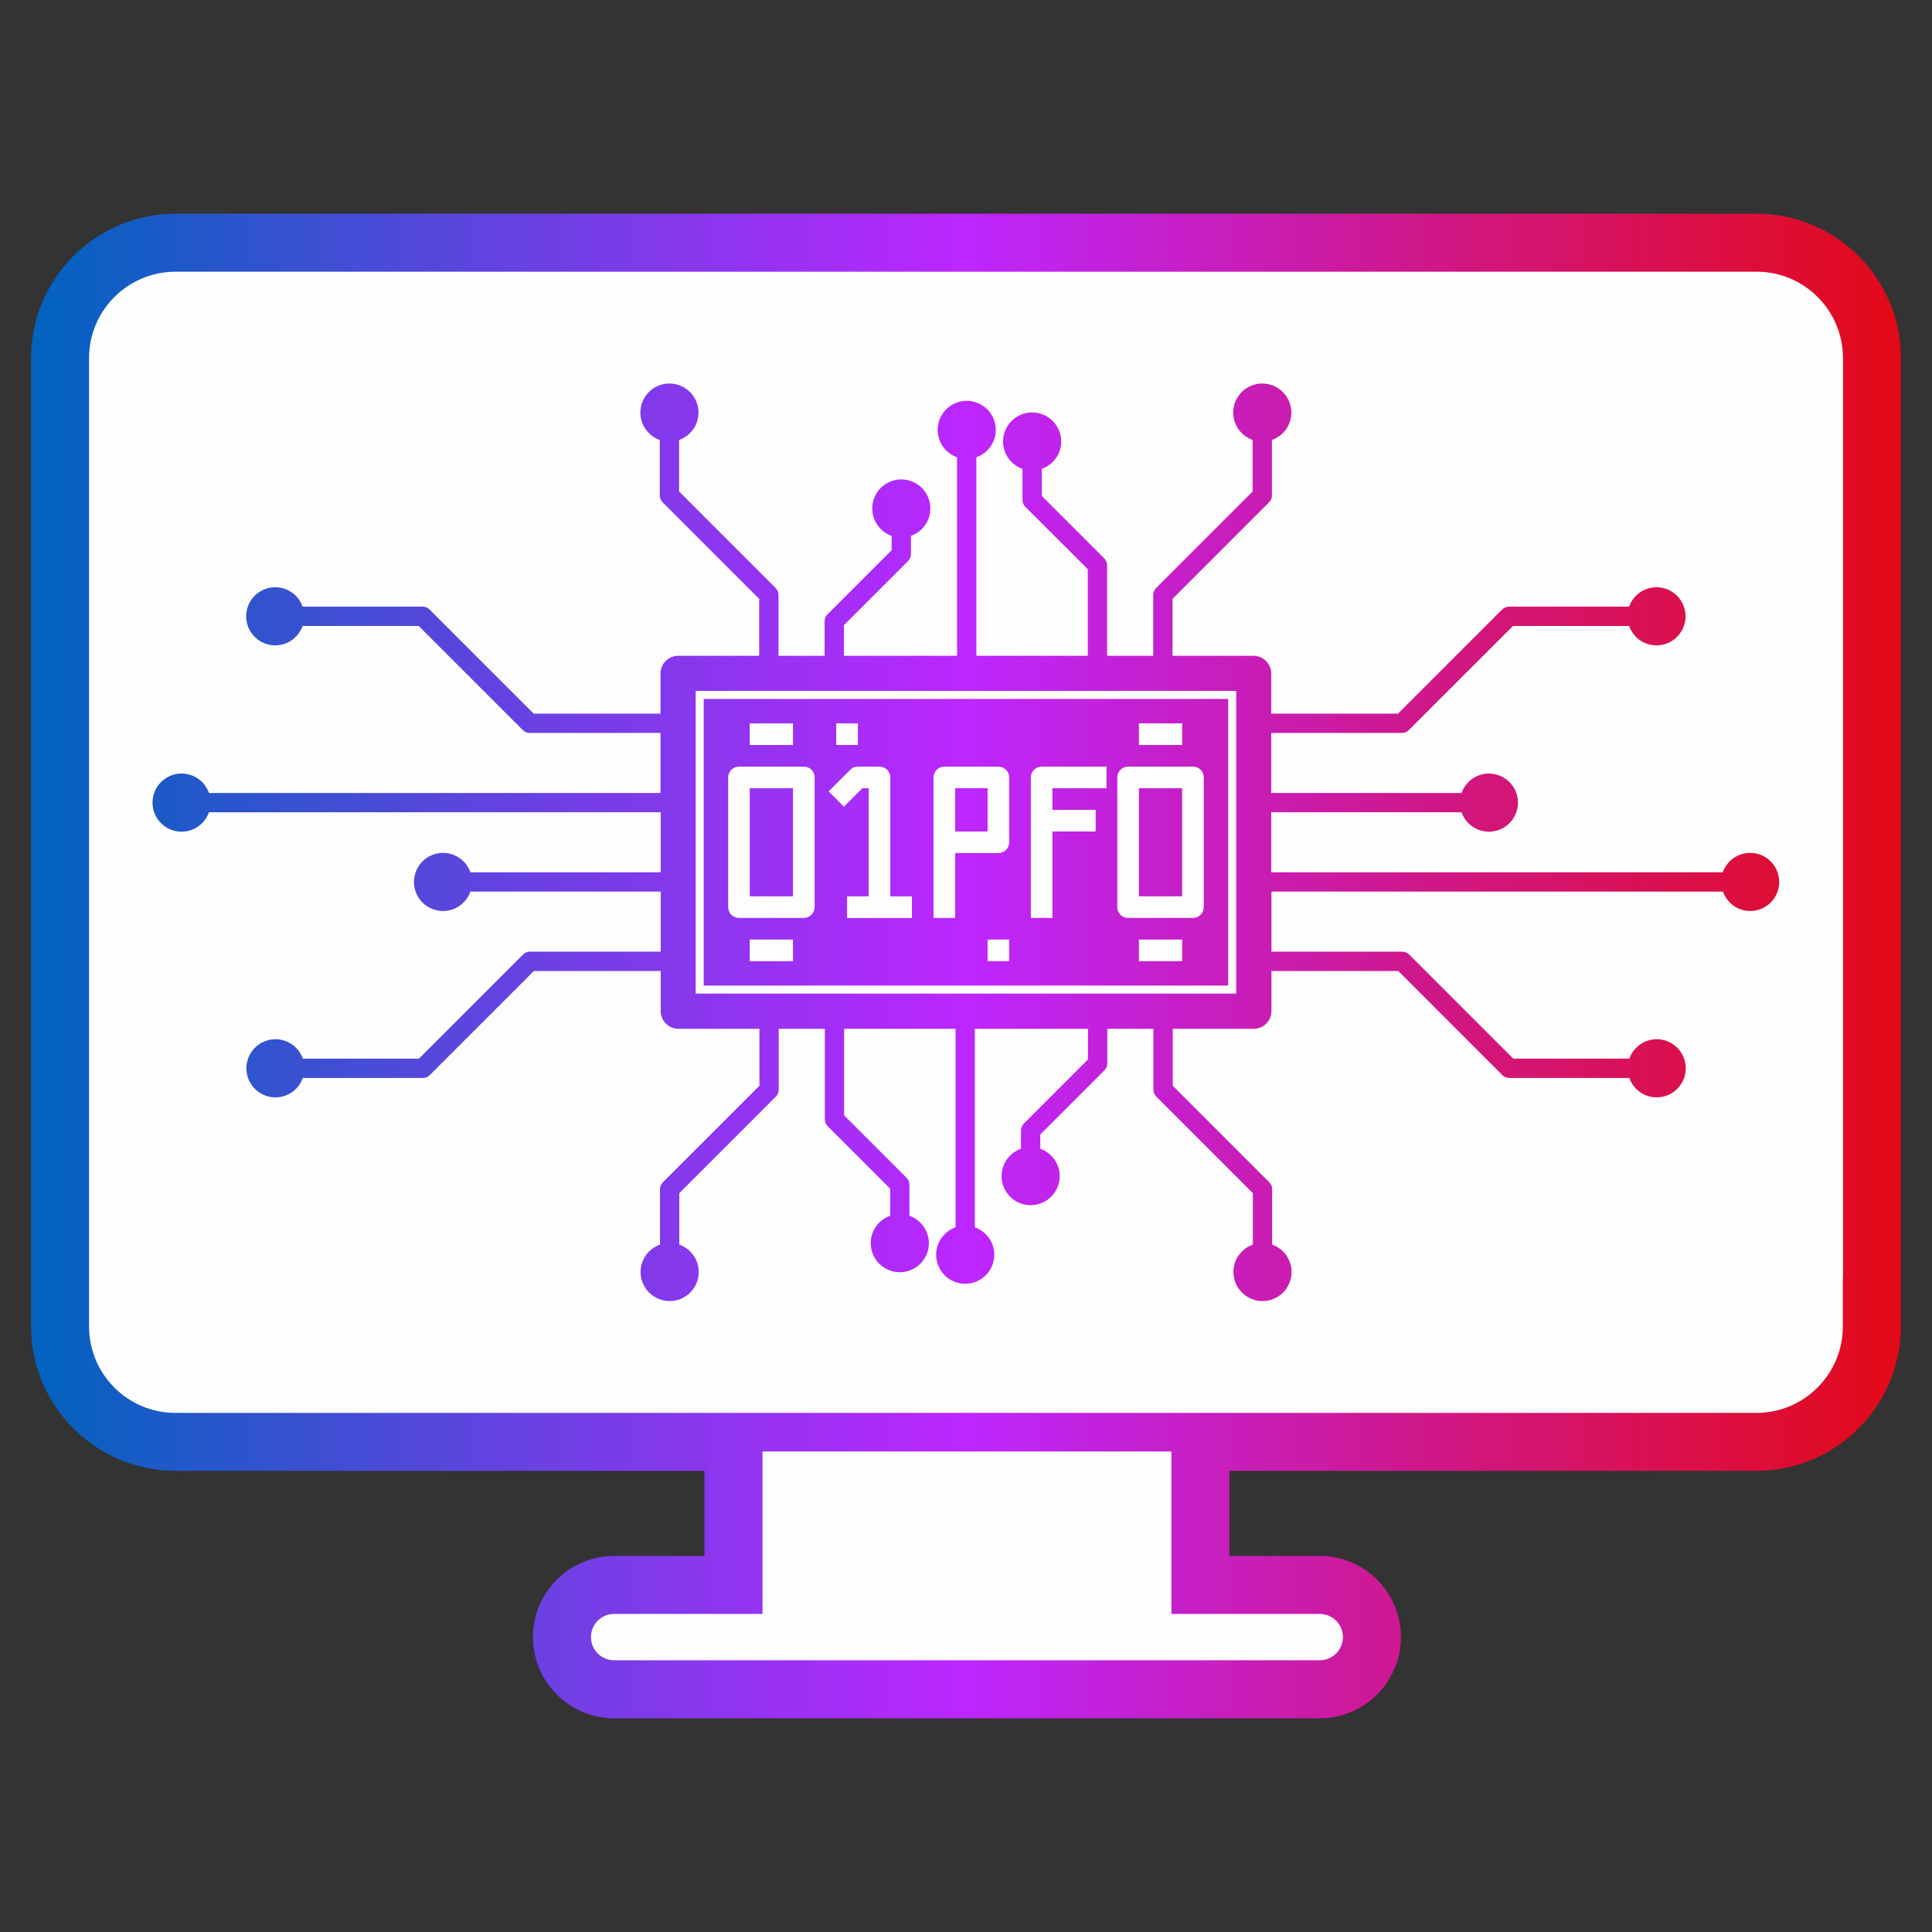 <svg width="500" height="500" viewBox="0 0 500 500" fill="none" xmlns="http://www.w3.org/2000/svg">
<rect x="0" y="0" width="500" height="500" fill="#333333" stroke="none"/>
<g clip-path="url(#clip0_127_5234)">
<path d="M454.548 55.306H45.423C24.814 55.306 8.039 72.072 8.039 92.69V343.267C8.039 363.885 24.814 380.651 45.423 380.651H182.318V402.663H158.941C147.354 402.663 137.925 412.092 137.925 423.679C137.925 435.266 147.354 444.694 158.941 444.694H341.544C353.131 444.694 362.559 435.266 362.559 423.679C362.559 412.092 353.131 402.663 341.544 402.663H318.167V380.651H454.539C474.334 380.651 490.587 365.182 491.845 345.706H491.962V92.69C491.962 72.072 475.186 55.306 454.539 55.306H454.548Z" fill="url(#paint0_linear_127_5234)"/>
<path d="M341.554 417.677H303.163V375.646H197.332V417.677H158.941C155.621 417.677 152.939 420.368 152.939 423.679C152.939 426.989 155.63 429.68 158.941 429.68H341.545C344.865 429.68 347.546 426.989 347.546 423.679C347.546 420.368 344.855 417.677 341.545 417.677H341.554Z" fill="#FDFDFD"/>
<path d="M454.587 70.32H45.423C33.062 70.32 23.043 80.339 23.043 92.7V343.276C23.043 355.638 33.062 365.657 45.423 365.657H454.548C466.91 365.657 476.928 355.638 476.928 343.276V330.712H476.967V92.69C476.967 80.329 466.948 70.31 454.587 70.31V70.32ZM452.99 235.77C449.708 235.77 446.93 233.67 445.904 230.746H329.047V246.293H362.898C363.566 246.293 364.195 246.554 364.67 247.028L391.619 273.977H421.665C422.701 271.054 425.479 268.953 428.751 268.953C432.904 268.953 436.272 272.322 436.272 276.475C436.272 280.628 432.904 283.996 428.751 283.996C425.47 283.996 422.691 281.896 421.665 278.972H390.583C389.915 278.972 389.286 278.711 388.811 278.237L361.862 251.287H329.047V261.674C329.047 264.201 326.995 266.253 324.469 266.253H303.502V280.986L328.495 305.979C328.97 306.444 329.231 307.083 329.231 307.751V322.106C332.154 323.142 334.255 325.92 334.255 329.192C334.255 333.345 330.886 336.713 326.734 336.713C322.581 336.713 319.212 333.345 319.212 329.192C319.212 325.911 321.313 323.132 324.236 322.106V308.787L299.242 283.793C298.768 283.328 298.507 282.689 298.507 282.021V266.253H286.571V275.216C286.571 275.884 286.31 276.514 285.836 276.988L269.225 293.599V297.296C272.148 298.332 274.249 301.11 274.249 304.382C274.249 308.535 270.88 311.904 266.727 311.904C262.575 311.904 259.206 308.535 259.206 304.382C259.206 301.11 261.306 298.323 264.23 297.296V292.563C264.23 291.895 264.491 291.266 264.966 290.792L281.576 274.181V266.253H252.294V317.634C255.218 318.67 257.318 321.448 257.318 324.72C257.318 328.873 253.95 332.241 249.797 332.241C245.644 332.241 242.276 328.873 242.276 324.72C242.276 321.438 244.376 318.66 247.3 317.634V266.253H218.463V288.662L234.628 304.828C235.103 305.292 235.364 305.931 235.364 306.599V314.643C238.287 315.679 240.388 318.457 240.388 321.729C240.388 325.882 237.019 329.25 232.867 329.25C228.714 329.25 225.345 325.882 225.345 321.729C225.345 318.447 227.446 315.669 230.369 314.643V307.635L214.204 291.469C213.729 291.005 213.468 290.366 213.468 289.698V266.253H201.532V282.021C201.532 282.689 201.271 283.319 200.797 283.793L175.803 308.787V322.106C178.726 323.142 180.827 325.92 180.827 329.192C180.827 333.345 177.458 336.713 173.306 336.713C169.153 336.713 165.784 333.345 165.784 329.192C165.784 325.911 167.885 323.132 170.808 322.106V307.751C170.808 307.083 171.07 306.454 171.544 305.979L196.538 280.986V266.253H175.571C173.044 266.253 170.992 264.201 170.992 261.674V251.287H138.177L111.228 278.237C110.763 278.701 110.124 278.972 109.456 278.972H78.374C77.338 281.896 74.56 283.996 71.288 283.996C67.135 283.996 63.767 280.628 63.767 276.475C63.767 272.322 67.135 268.953 71.288 268.953C74.56 268.953 77.348 271.054 78.374 273.977H108.421L135.37 247.028C135.834 246.564 136.473 246.293 137.141 246.293H170.992V230.746H121.74C120.704 233.67 117.926 235.77 114.654 235.77C110.502 235.77 107.133 232.402 107.133 228.249C107.133 224.096 110.502 220.728 114.654 220.728C117.926 220.728 120.714 222.828 121.74 225.752H170.992V210.215H54.077C53.041 213.139 50.263 215.239 46.991 215.239C42.839 215.239 39.47 211.871 39.47 207.718C39.47 203.565 42.839 200.196 46.991 200.196C50.273 200.196 53.051 202.297 54.077 205.22H170.934V189.684H137.083C136.415 189.684 135.786 189.423 135.312 188.948L108.362 161.999H78.316C77.28 164.922 74.502 167.023 71.23 167.023C67.077 167.023 63.709 163.654 63.709 159.502C63.709 155.349 67.077 151.98 71.23 151.98C74.511 151.98 77.29 154.081 78.316 157.004H109.398C110.066 157.004 110.695 157.266 111.17 157.74L138.119 184.689H170.934V174.302C170.934 171.776 172.986 169.724 175.513 169.724H196.48V154.991L171.486 129.997C171.011 129.532 170.75 128.894 170.75 128.226V113.86C167.827 112.825 165.726 110.047 165.726 106.775C165.726 102.622 169.095 99.253 173.248 99.253C177.4 99.253 180.769 102.622 180.769 106.775C180.769 110.056 178.668 112.834 175.745 113.86V127.19L200.739 152.184C201.213 152.648 201.474 153.287 201.474 153.955V169.724H213.41V160.76C213.41 160.092 213.671 159.463 214.146 158.989L230.756 142.378V138.68C227.833 137.644 225.732 134.866 225.732 131.594C225.732 127.442 229.101 124.073 233.254 124.073C237.407 124.073 240.775 127.442 240.775 131.594C240.775 134.876 238.675 137.654 235.751 138.68V143.414C235.751 144.081 235.49 144.711 235.016 145.185L218.405 161.796V169.724H247.687V118.342C244.763 117.307 242.663 114.528 242.663 111.257C242.663 107.104 246.031 103.735 250.184 103.735C254.337 103.735 257.706 107.104 257.706 111.257C257.706 114.538 255.605 117.316 252.682 118.342V169.724H281.518V147.315L265.353 131.159C264.878 130.694 264.617 130.055 264.617 129.387V121.343C261.694 120.307 259.593 117.529 259.593 114.257C259.593 110.105 262.962 106.736 267.115 106.736C271.267 106.736 274.636 110.105 274.636 114.257C274.636 117.539 272.535 120.317 269.612 121.343V128.351L285.778 144.507C286.252 144.972 286.513 145.611 286.513 146.279V169.724H298.449V153.955C298.449 153.287 298.71 152.658 299.184 152.184L324.178 127.19V113.86C321.255 112.825 319.154 110.047 319.154 106.775C319.154 102.622 322.523 99.253 326.676 99.253C330.828 99.253 334.197 102.622 334.197 106.775C334.197 110.056 332.096 112.834 329.173 113.86V128.226C329.173 128.894 328.912 129.523 328.437 129.997L303.444 154.991V169.724H324.41C326.937 169.724 328.989 171.776 328.989 174.302V184.689H361.804L388.753 157.74C389.218 157.275 389.857 157.004 390.525 157.004H421.607C422.643 154.081 425.421 151.98 428.693 151.98C432.846 151.98 436.214 155.349 436.214 159.502C436.214 163.654 432.846 167.023 428.693 167.023C425.412 167.023 422.633 164.922 421.607 161.999H391.561L364.611 188.948C364.147 189.413 363.508 189.684 362.84 189.684H328.989V205.22H378.241C379.277 202.297 382.055 200.196 385.327 200.196C389.479 200.196 392.848 203.565 392.848 207.718C392.848 211.871 389.479 215.239 385.327 215.239C382.045 215.239 379.267 213.139 378.241 210.215H328.989V225.752H445.846C446.882 222.828 449.66 220.728 452.932 220.728C457.085 220.728 460.453 224.096 460.453 228.249C460.453 232.402 457.085 235.77 452.932 235.77H452.99Z" fill="#FDFDFD"/>
<path d="M205.22 187.206H194.03V192.801H205.22V187.206Z" fill="#FDFDFD"/>
<path d="M266.775 201.193V237.561H272.37V215.181H283.561V209.586H272.37V203.991H286.358V198.396H269.573C268.024 198.396 266.775 199.645 266.775 201.193Z" fill="#FDFDFD"/>
<path d="M258.384 198.396H244.396C242.847 198.396 241.599 199.645 241.599 201.193V237.561H247.194V220.776H258.384C259.933 220.776 261.181 219.527 261.181 217.979V201.193C261.181 199.645 259.933 198.396 258.384 198.396ZM255.586 215.181H247.194V203.991H255.586V215.181Z" fill="#FDFDFD"/>
<path d="M230.409 201.193C230.409 199.645 229.16 198.396 227.611 198.396H222.016C221.271 198.396 220.564 198.686 220.041 199.219L214.446 204.814L218.405 208.773L223.178 204.001H224.814V231.976H219.219V237.571H236.004V231.976H230.409V201.203V201.193Z" fill="#FDFDFD"/>
<path d="M205.22 243.156H194.03V248.751H205.22V243.156Z" fill="#FDFDFD"/>
<path d="M208.028 198.396H191.243C189.694 198.396 188.445 199.645 188.445 201.193V234.764C188.445 236.312 189.694 237.561 191.243 237.561H208.028C209.577 237.561 210.825 236.312 210.825 234.764V201.193C210.825 199.645 209.577 198.396 208.028 198.396ZM205.23 231.966H194.04V203.991H205.23V231.966Z" fill="#FDFDFD"/>
<path d="M261.181 243.156H255.586V248.751H261.181V243.156Z" fill="#FDFDFD"/>
<path d="M180.043 257.144H319.929V178.804H180.043V257.144ZM182.124 180.885H317.847V255.063H182.124V180.885Z" fill="#FDFDFD"/>
<path d="M305.941 187.206H294.751V192.801H305.941V187.206Z" fill="#FDFDFD"/>
<path d="M222.015 187.206H216.42V192.801H222.015V187.206Z" fill="#FDFDFD"/>
<path d="M305.941 243.156H294.751V248.751H305.941V243.156Z" fill="#FDFDFD"/>
<path d="M308.739 198.396H291.954C290.405 198.396 289.156 199.645 289.156 201.193V234.764C289.156 236.312 290.405 237.561 291.954 237.561H308.739C310.288 237.561 311.536 236.312 311.536 234.764V201.193C311.536 199.645 310.288 198.396 308.739 198.396ZM305.941 231.966H294.751V203.991H305.941V231.966Z" fill="#FDFDFD"/>
</g>
<defs>
<linearGradient id="paint0_linear_127_5234" x1="8.039" y1="250" x2="491.981" y2="250" gradientUnits="userSpaceOnUse">
<stop stop-color="#0063BE"/>
<stop offset="0.25" stop-color="#6343E0"/>
<stop offset="0.5" stop-color="#BD26FF"/>
<stop offset="0.75" stop-color="#D01788"/>
<stop offset="1" stop-color="#E30916"/>
</linearGradient>
<clipPath id="clip0_127_5234">
<rect width="484" height="484" fill="white" transform="translate(8.01 8)"/>
</clipPath>
</defs>
</svg>
